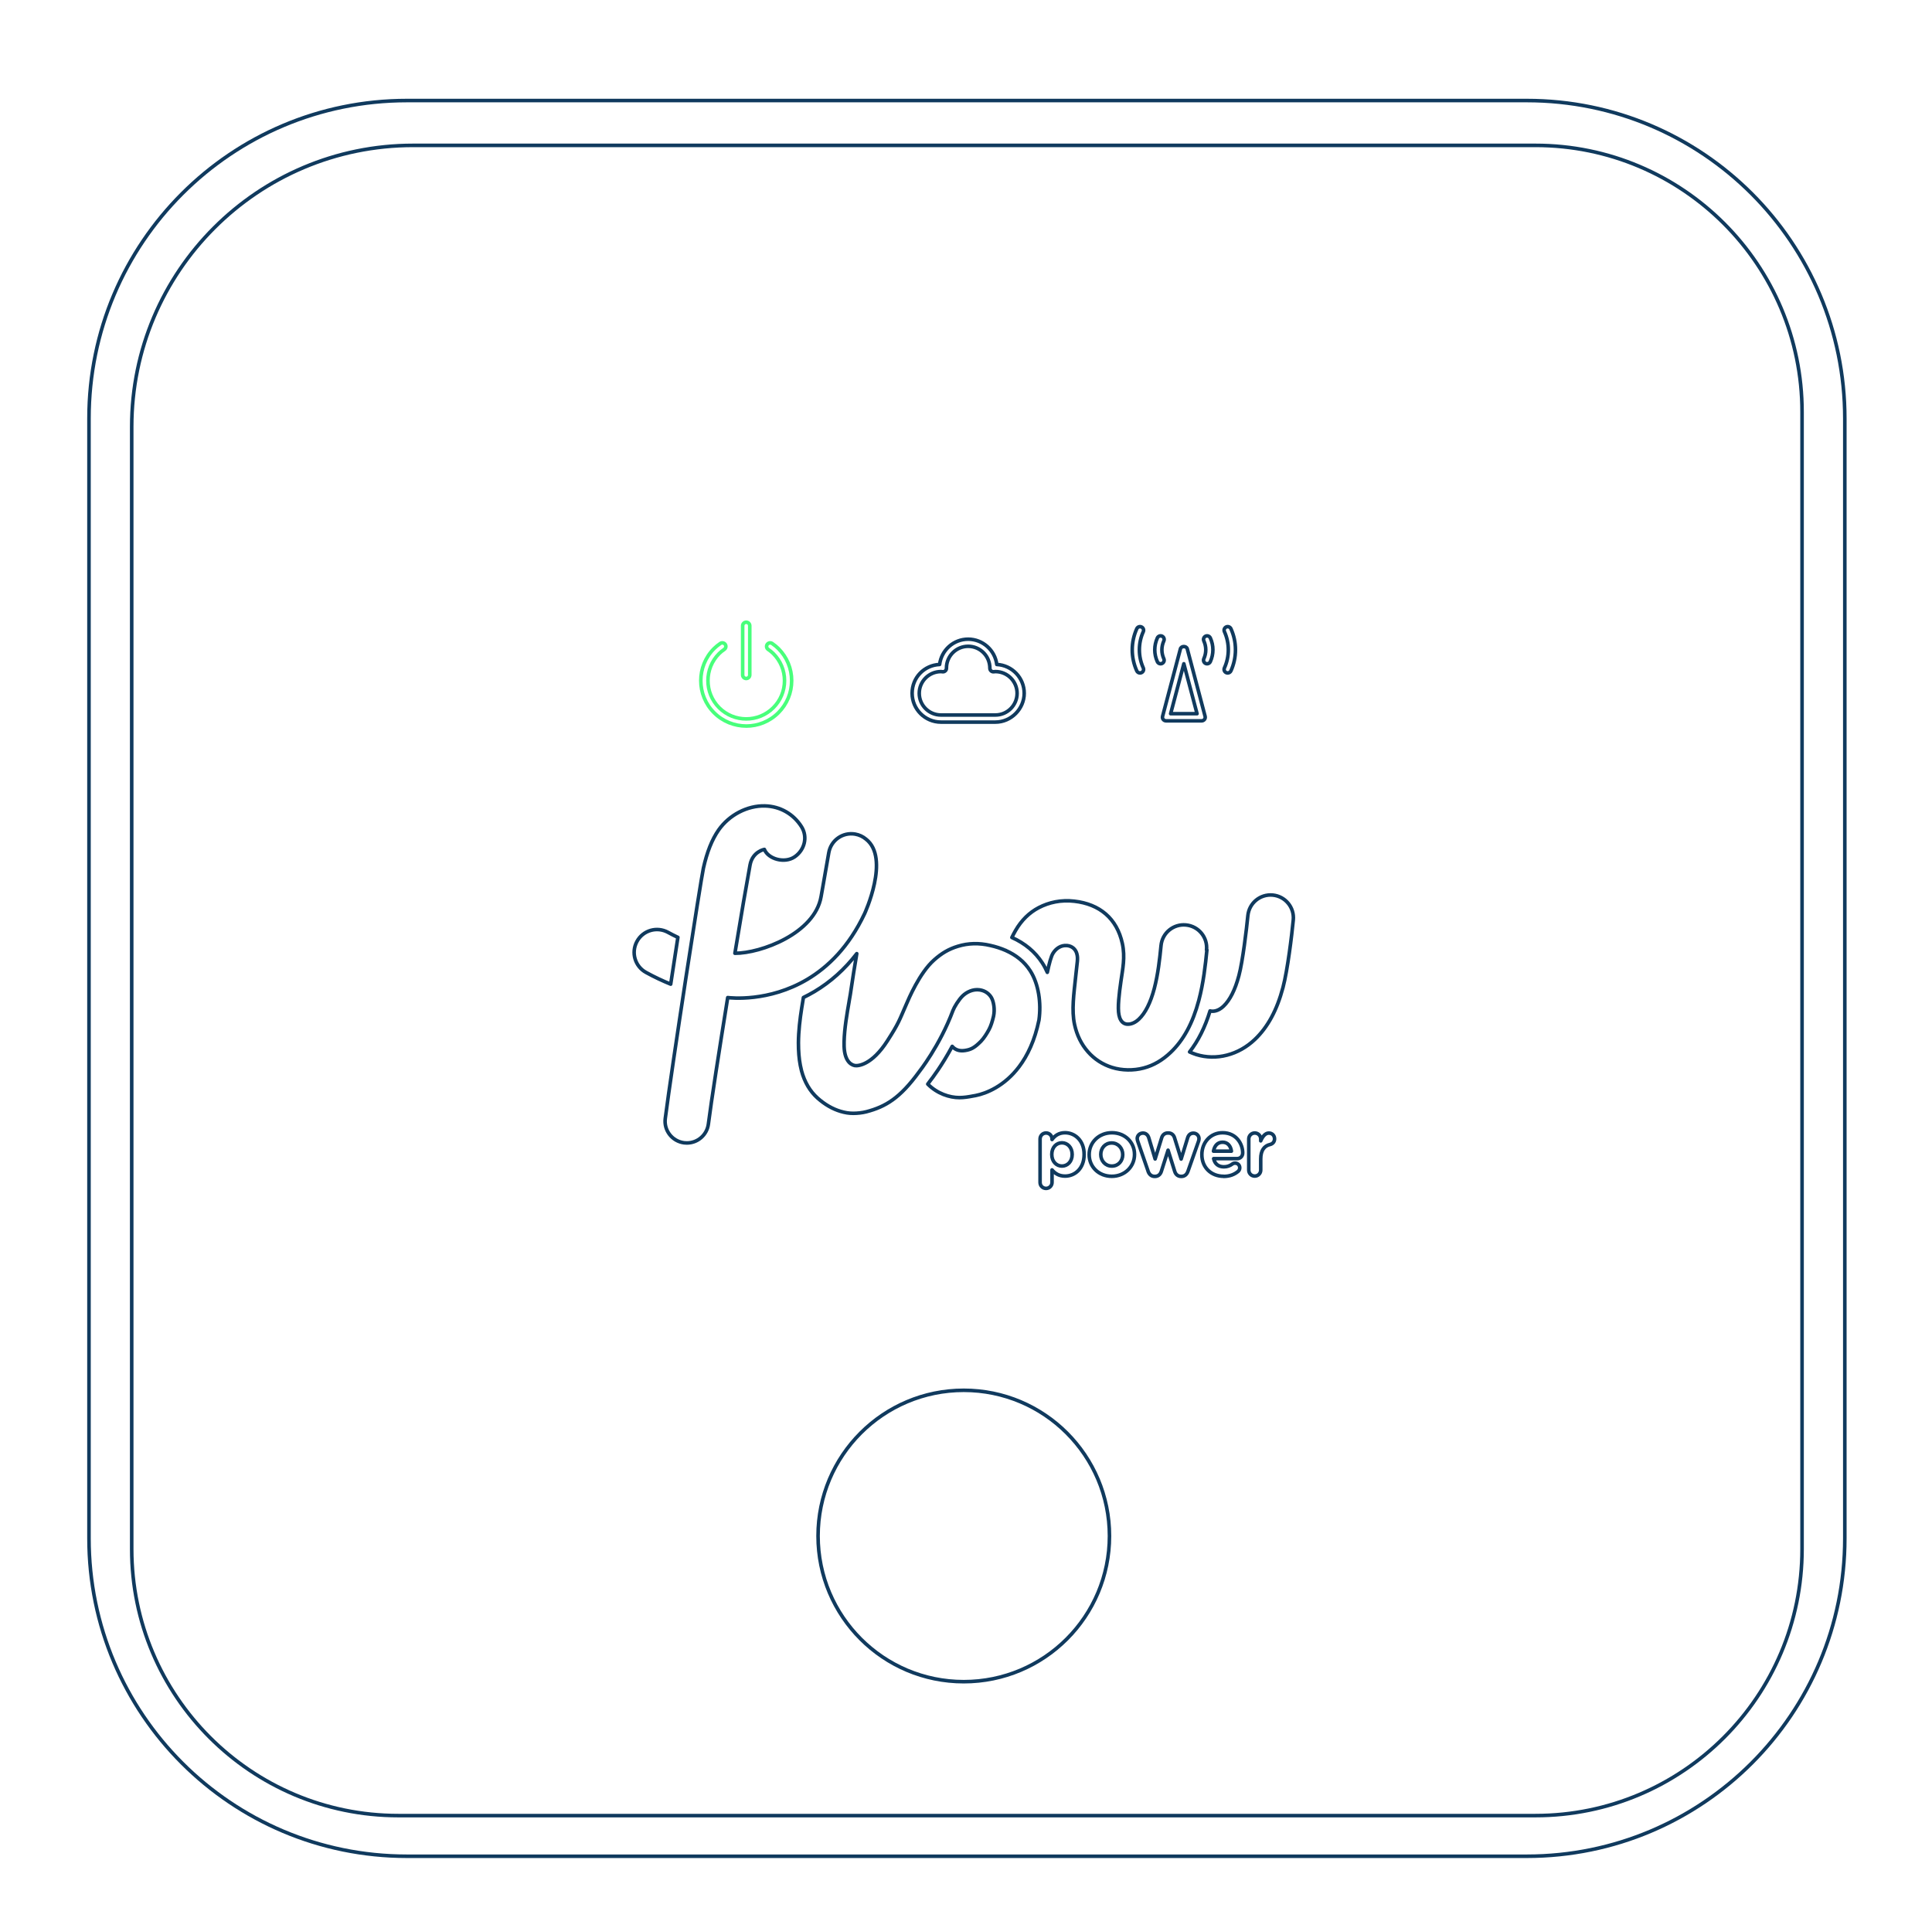 <?xml version="1.0" encoding="UTF-8"?>
<svg xmlns="http://www.w3.org/2000/svg" width="541" height="540" viewBox="0 0 541 540" fill="none">
  <path d="M343.769 188.455C343.634 188.455 343.494 188.425 343.364 188.365C342.859 188.14 342.634 187.55 342.864 187.045C343.589 185.43 343.954 183.72 343.954 181.97C343.954 180.22 343.589 178.51 342.864 176.89C342.639 176.385 342.864 175.8 343.369 175.57C343.874 175.345 344.459 175.57 344.689 176.075C345.529 177.95 345.954 179.93 345.954 181.97C345.954 184.01 345.529 185.99 344.689 187.865C344.524 188.235 344.159 188.455 343.779 188.455H343.769Z" stroke="#103A5E" stroke-linecap="round" stroke-linejoin="round"></path>
  <path d="M338.009 185.886C337.874 185.886 337.734 185.856 337.599 185.796C337.099 185.571 336.874 184.981 337.099 184.476C337.459 183.671 337.644 182.826 337.644 181.976C337.644 181.126 337.459 180.281 337.099 179.476C336.874 178.971 337.099 178.381 337.599 178.156C338.099 177.926 338.689 178.156 338.919 178.656C339.399 179.721 339.639 180.836 339.639 181.976C339.639 183.116 339.394 184.231 338.919 185.296C338.754 185.666 338.389 185.886 338.009 185.886Z" stroke="#103A5E" stroke-linecap="round" stroke-linejoin="round"></path>
  <path d="M516.586 430.781V117.201C516.586 68.023 476.719 28.156 427.541 28.156L113.961 28.156C64.783 28.156 24.916 68.023 24.916 117.201V430.781C24.916 479.959 64.783 519.826 113.961 519.826H427.541C476.719 519.826 516.586 479.959 516.586 430.781Z" stroke="#103A5E" stroke-linecap="round" stroke-linejoin="round"></path>
  <path d="M115.688 40.711H429.963C471.163 40.711 504.613 74.161 504.613 115.361V433.791C504.613 474.991 471.163 508.441 429.963 508.441H111.533C70.333 508.441 36.883 474.991 36.883 433.791V119.516C36.883 76.021 72.193 40.711 115.688 40.711Z" stroke="#103A5E" stroke-linecap="round" stroke-linejoin="round"></path>
  <path d="M269.874 470.94C292.407 470.94 310.674 452.673 310.674 430.14C310.674 407.607 292.407 389.34 269.874 389.34C247.341 389.34 229.074 407.607 229.074 430.14C229.074 452.673 247.341 470.94 269.874 470.94Z" stroke="#103A5E" stroke-linecap="round" stroke-linejoin="round"></path>
  <path d="M278.729 202.221H263.489C259.039 202.221 255.414 198.601 255.414 194.146C255.414 189.691 258.834 186.276 263.109 186.081C263.629 182.051 267.019 178.996 271.104 178.996C275.189 178.996 278.629 182.096 279.119 186.081C283.389 186.286 286.799 189.826 286.799 194.146C286.799 198.466 283.179 202.221 278.724 202.221H278.729ZM263.489 188.071C260.139 188.071 257.409 190.796 257.409 194.151C257.409 197.506 260.134 200.231 263.489 200.231H278.729C282.079 200.231 284.809 197.506 284.809 194.151C284.809 190.796 282.084 188.071 278.729 188.071C278.659 188.071 278.599 188.081 278.529 188.091L278.259 188.121C277.984 188.146 277.709 188.051 277.504 187.861C277.299 187.671 277.184 187.406 277.184 187.126C277.189 183.721 274.464 180.991 271.109 180.991C267.754 180.991 265.029 183.716 265.029 187.071C265.044 187.356 264.939 187.641 264.729 187.841C264.524 188.041 264.259 188.156 263.959 188.121L263.689 188.091C263.624 188.081 263.559 188.071 263.489 188.071Z" stroke="#103A5E" stroke-linecap="round" stroke-linejoin="round"></path>
  <path d="M336.49 201.86H326.51C326.2 201.86 325.91 201.715 325.72 201.47C325.53 201.225 325.465 200.905 325.545 200.605L330.535 181.715C330.765 180.84 332.23 180.84 332.465 181.715L337.455 200.605C337.535 200.905 337.47 201.225 337.28 201.47C337.09 201.715 336.8 201.86 336.49 201.86ZM327.805 199.865H335.195L331.5 185.88L327.805 199.865Z" stroke="#103A5E" stroke-linecap="round" stroke-linejoin="round"></path>
  <path d="M319.226 188.455C318.846 188.455 318.481 188.235 318.316 187.865C317.476 185.99 317.051 184.01 317.051 181.97C317.051 179.93 317.476 177.95 318.316 176.075C318.541 175.57 319.131 175.345 319.636 175.575C320.141 175.8 320.366 176.39 320.141 176.895C319.416 178.51 319.051 180.22 319.051 181.97C319.051 183.72 319.416 185.43 320.141 187.045C320.366 187.55 320.141 188.14 319.636 188.365C319.506 188.425 319.366 188.455 319.231 188.455H319.226Z" stroke="#103A5E" stroke-linecap="round" stroke-linejoin="round"></path>
  <path d="M324.989 185.884C324.609 185.884 324.244 185.664 324.079 185.294C323.599 184.229 323.359 183.109 323.359 181.974C323.359 180.839 323.604 179.719 324.079 178.654C324.304 178.154 324.894 177.929 325.399 178.154C325.899 178.379 326.124 178.969 325.899 179.474C325.539 180.279 325.354 181.124 325.354 181.974C325.354 182.824 325.539 183.669 325.899 184.474C326.124 184.979 325.899 185.569 325.399 185.794C325.264 185.854 325.129 185.884 324.989 185.884Z" stroke="#103A5E" stroke-linecap="round" stroke-linejoin="round"></path>
  <path d="M208.956 190.005C208.406 190.005 207.961 189.56 207.961 189.01V175.245C207.961 174.695 208.406 174.25 208.956 174.25C209.506 174.25 209.951 174.695 209.951 175.245V189.01C209.951 189.56 209.506 190.005 208.956 190.005Z" stroke="#48FF7B" stroke-linecap="round" stroke-linejoin="round"></path>
  <path d="M208.957 203.32C205.702 203.32 202.442 202.08 199.962 199.6C195.002 194.64 195.002 186.575 199.962 181.615C200.447 181.13 200.997 180.68 201.692 180.2C202.147 179.89 202.767 180.005 203.082 180.455C203.392 180.91 203.277 181.53 202.827 181.845C202.232 182.255 201.772 182.63 201.377 183.025C197.197 187.205 197.197 194.01 201.377 198.19C205.557 202.37 212.362 202.37 216.542 198.19C218.567 196.165 219.682 193.475 219.682 190.61C219.682 187.745 218.567 185.055 216.542 183.03C216.147 182.635 215.687 182.26 215.092 181.85C214.637 181.535 214.522 180.915 214.837 180.46C215.152 180.01 215.772 179.89 216.227 180.205C216.922 180.685 217.472 181.135 217.957 181.62C220.357 184.02 221.682 187.215 221.682 190.615C221.682 194.015 220.357 197.205 217.957 199.605C215.477 202.085 212.222 203.325 208.962 203.325L208.957 203.32Z" stroke="#48FF7B" stroke-linecap="round" stroke-linejoin="round"></path>
  <path d="M242.069 255.936C242.069 255.936 249.354 240.276 242.479 234.981C241.629 234.271 240.624 233.791 239.454 233.581C235.969 232.986 232.669 235.321 232.074 238.806C231.844 240.161 231.549 241.811 231.224 243.666C230.974 245.066 230.719 246.556 230.444 248.136L229.919 251.091C228.134 261.406 213.074 266.981 205.789 266.956C207.509 256.501 209.114 247.171 210.029 242.221C210.739 238.436 214.039 237.866 214.039 237.866C215.114 240.571 219.699 241.876 222.519 239.951C225.294 238.046 226.229 234.426 224.469 231.561C222.199 227.941 218.464 225.806 214.224 225.691C209.274 225.551 204.189 228.211 201.229 232.431C199.374 235.091 197.974 238.596 196.969 243.116C196.189 246.671 188.124 298.846 186.289 313.221C185.854 316.546 188.214 319.596 191.559 320.031C191.809 320.056 192.084 320.076 192.339 320.076C195.364 320.076 197.974 317.831 198.364 314.756C199.164 308.431 201.414 294.006 203.774 279.361C204.554 279.451 215.234 280.691 226.049 274.271C231.869 270.811 237.714 265.146 242.089 255.886L242.064 255.931L242.069 255.936ZM281.669 266.186C280.319 265.591 278.849 265.106 277.294 264.766C274.179 264.031 271.129 264.101 268.219 264.996C265.674 265.776 263.704 266.921 261.549 268.846C257.469 272.466 254.399 279.826 253.759 281.316C251.764 285.856 251.719 286.451 248.464 291.516C244.154 298.231 240.284 298.576 239.344 298.396C238.084 298.146 236.274 296.836 236.364 292.206V291.726C236.454 287.991 237.189 283.796 237.784 280.376V280.331C238.014 279.026 238.244 277.786 238.379 276.686C238.769 274.026 239.294 270.681 239.914 267.056C236.544 271.436 232.579 274.986 228.044 277.691C227.014 278.311 225.984 278.836 224.974 279.341C224.814 280.281 224.654 281.266 224.494 282.276C224.014 285.346 223.599 288.716 223.579 292.041C223.579 294.381 223.739 296.466 224.104 298.346C224.219 298.871 224.334 299.376 224.449 299.881C225.299 303.046 226.809 305.591 228.919 307.491C230.959 309.301 233.134 310.561 235.379 311.226C236.619 311.591 237.669 311.776 238.929 311.776C240.074 311.776 241.429 311.636 242.574 311.341C248.004 309.921 252.014 307.511 257.334 300.201C257.334 300.201 263.179 292.841 266.844 282.986C267.189 282.046 268.469 279.936 269.569 278.881C270.694 277.801 272.454 276.931 274.334 277.206C275.914 277.436 277.014 278.331 277.634 279.406C278.229 280.486 278.644 282.616 278.209 284.611C277.864 286.076 277.454 287.361 276.949 288.301C276.399 289.331 275.548 290.706 274.703 291.581C273.903 292.381 273.239 292.981 272.504 293.416C271.999 293.716 271.474 293.921 270.879 294.056C269.114 294.471 267.879 294.196 266.914 293.321C266.824 293.231 266.729 293.136 266.639 293.021C263.754 298.411 260.954 302.056 260.499 302.626C260.249 302.946 260.019 303.266 259.789 303.591C262.449 306.271 265.884 307.376 268.659 307.376C269.919 307.376 271.204 307.171 272.509 306.916C272.714 306.871 272.944 306.826 273.174 306.801C276.199 306.206 281.264 304.166 285.364 298.731C287.724 295.611 289.764 291.371 290.934 285.661C291.599 280.916 290.843 275.526 288.483 271.861C286.788 269.226 284.449 267.436 281.679 266.196V266.171L281.669 266.186ZM189.799 262.491C188.884 262.056 187.964 261.596 187.049 261.091C183.954 259.396 180.059 260.516 178.364 263.636C176.669 266.731 177.789 270.626 180.909 272.326C183.199 273.586 185.494 274.666 187.809 275.606C188.494 271.066 189.184 266.621 189.824 262.491H189.799ZM337.854 266.021C338.199 262.491 335.629 259.371 332.104 259.031C328.574 258.686 325.458 261.256 325.113 264.786C324.748 268.546 324.264 272.881 323.214 276.866C322.159 280.831 320.714 283.696 318.904 285.416C317.459 286.791 315.994 286.976 315.124 286.721C313.999 286.376 313.519 285.186 313.339 284.266C312.904 282.201 313.384 278.236 313.889 274.751C314.349 271.451 315.124 268.126 314.279 264.206C312.744 257.191 307.909 253.181 300.849 252.376C297.089 251.941 293.723 252.696 290.858 254.186C288.223 255.561 286.024 257.716 284.374 260.581C283.984 261.271 283.639 261.911 283.344 262.531C286.989 264.161 289.854 266.541 291.869 269.661C292.394 270.461 292.854 271.356 293.269 272.296C293.794 269.821 294.344 267.736 294.894 266.906C295.694 265.646 297.049 264.636 298.814 264.796C300.234 264.936 301.219 265.851 301.539 267.091C301.929 268.536 301.629 269.271 301.219 273.416C300.714 278.276 300.029 282.886 300.899 286.921C301.539 289.876 302.799 292.446 304.659 294.556C306.469 296.621 308.809 298.131 311.419 298.936C314.169 299.786 317.354 299.851 320.219 299.096C323.059 298.361 325.558 296.851 327.803 294.716C331.403 291.301 333.989 286.556 335.689 280.156C336.994 275.226 337.543 270.276 337.958 266.011H337.868L337.854 266.021ZM356.419 250.661C352.889 250.316 349.773 252.886 349.428 256.416C349.063 260.176 347.984 269.256 346.909 273.241C345.854 277.206 344.409 280.071 342.599 281.791C341.179 283.146 339.734 283.351 338.839 283.096C337.439 287.681 335.538 291.466 333.108 294.581C333.728 294.856 334.343 295.106 334.988 295.316C337.738 296.166 340.719 296.231 343.604 295.476C346.444 294.741 349.129 293.231 351.374 291.096C354.974 287.681 357.559 282.936 359.259 276.536C360.564 271.606 361.733 261.911 362.143 257.646C362.488 254.116 359.918 250.996 356.393 250.656H356.419V250.661Z" stroke="#103A5E" stroke-linecap="round" stroke-linejoin="round"></path>
  <path d="M291.242 318.956C291.242 318.041 291.977 317.281 292.917 317.281C293.857 317.281 294.592 318.016 294.592 318.956V319.116C295.392 318.016 296.517 317.211 298.237 317.211C300.962 317.211 303.577 319.366 303.577 323.261V323.306C303.577 327.226 301.012 329.356 298.237 329.356C296.472 329.356 295.372 328.556 294.592 327.616V331.126C294.592 332.041 293.857 332.801 292.917 332.801C291.977 332.801 291.242 332.066 291.242 331.126V318.951V318.956ZM300.227 323.311V323.266C300.227 321.316 298.922 320.031 297.362 320.031C295.802 320.031 294.522 321.316 294.522 323.266V323.311C294.522 325.261 295.807 326.546 297.362 326.546C298.917 326.546 300.227 325.286 300.227 323.311Z" stroke="#103A5E" stroke-linecap="round" stroke-linejoin="round"></path>
  <path d="M304.992 323.36V323.315C304.992 319.945 307.697 317.215 311.362 317.215C315.027 317.215 317.687 319.895 317.687 323.265V323.31C317.687 326.68 314.982 329.41 311.317 329.41C307.652 329.41 304.992 326.73 304.992 323.36ZM314.387 323.36V323.315C314.387 321.595 313.152 320.08 311.292 320.08C309.432 320.08 308.242 321.545 308.242 323.265V323.31C308.242 325.03 309.477 326.545 311.337 326.545C313.197 326.545 314.387 325.08 314.387 323.36Z" stroke="#103A5E" stroke-linecap="round" stroke-linejoin="round"></path>
  <path d="M321.47 327.9L318.605 319.625C318.535 319.42 318.445 319.1 318.445 318.825C318.445 318.07 319.065 317.31 320.05 317.31C320.875 317.31 321.425 317.835 321.675 318.595L323.46 324.555L325.295 318.615C325.525 317.835 326.145 317.285 326.99 317.285H327.195C328.045 317.285 328.66 317.835 328.89 318.615L330.745 324.575L332.58 318.59C332.81 317.88 333.29 317.33 334.185 317.33C335.08 317.33 335.745 318.04 335.745 318.865C335.745 319.095 335.675 319.39 335.63 319.555L332.675 327.945C332.33 328.975 331.645 329.435 330.84 329.435H330.725C329.925 329.435 329.235 328.975 328.94 328.015L327.085 322.1L325.205 328.015C324.905 328.98 324.22 329.435 323.42 329.435H323.305C322.505 329.435 321.815 328.975 321.47 327.945V327.9Z" stroke="#103A5E" stroke-linecap="round" stroke-linejoin="round"></path>
  <path d="M342.667 329.41C339.137 329.41 336.547 326.935 336.547 323.36V323.315C336.547 319.97 338.932 317.215 342.347 317.215C346.267 317.215 347.982 320.425 347.982 322.855C347.982 323.82 347.297 324.46 346.422 324.46H339.847C340.167 325.975 341.222 326.755 342.712 326.755C343.627 326.755 344.387 326.48 345.072 325.975C345.322 325.79 345.532 325.725 345.872 325.725C346.607 325.725 347.157 326.3 347.157 327.03C347.157 327.465 346.952 327.785 346.722 328.015C345.692 328.885 344.362 329.435 342.642 329.435L342.667 329.41ZM344.822 322.37C344.617 320.88 343.747 319.87 342.347 319.87C340.947 319.87 340.077 320.855 339.802 322.37H344.822Z" stroke="#103A5E" stroke-linecap="round" stroke-linejoin="round"></path>
  <path d="M349.68 318.96C349.68 318.045 350.415 317.285 351.355 317.285C352.295 317.285 353.03 318.02 353.03 318.96V319.485C353.51 318.34 354.29 317.305 355.275 317.305C356.26 317.305 356.9 317.995 356.9 318.935C356.9 319.805 356.325 320.335 355.665 320.495C353.99 320.885 353.03 322.17 353.03 324.555V327.675C353.03 328.59 352.295 329.35 351.355 329.35C350.415 329.35 349.68 328.615 349.68 327.675V318.965V318.96Z" stroke="#103A5E" stroke-linecap="round" stroke-linejoin="round"></path>
</svg>
